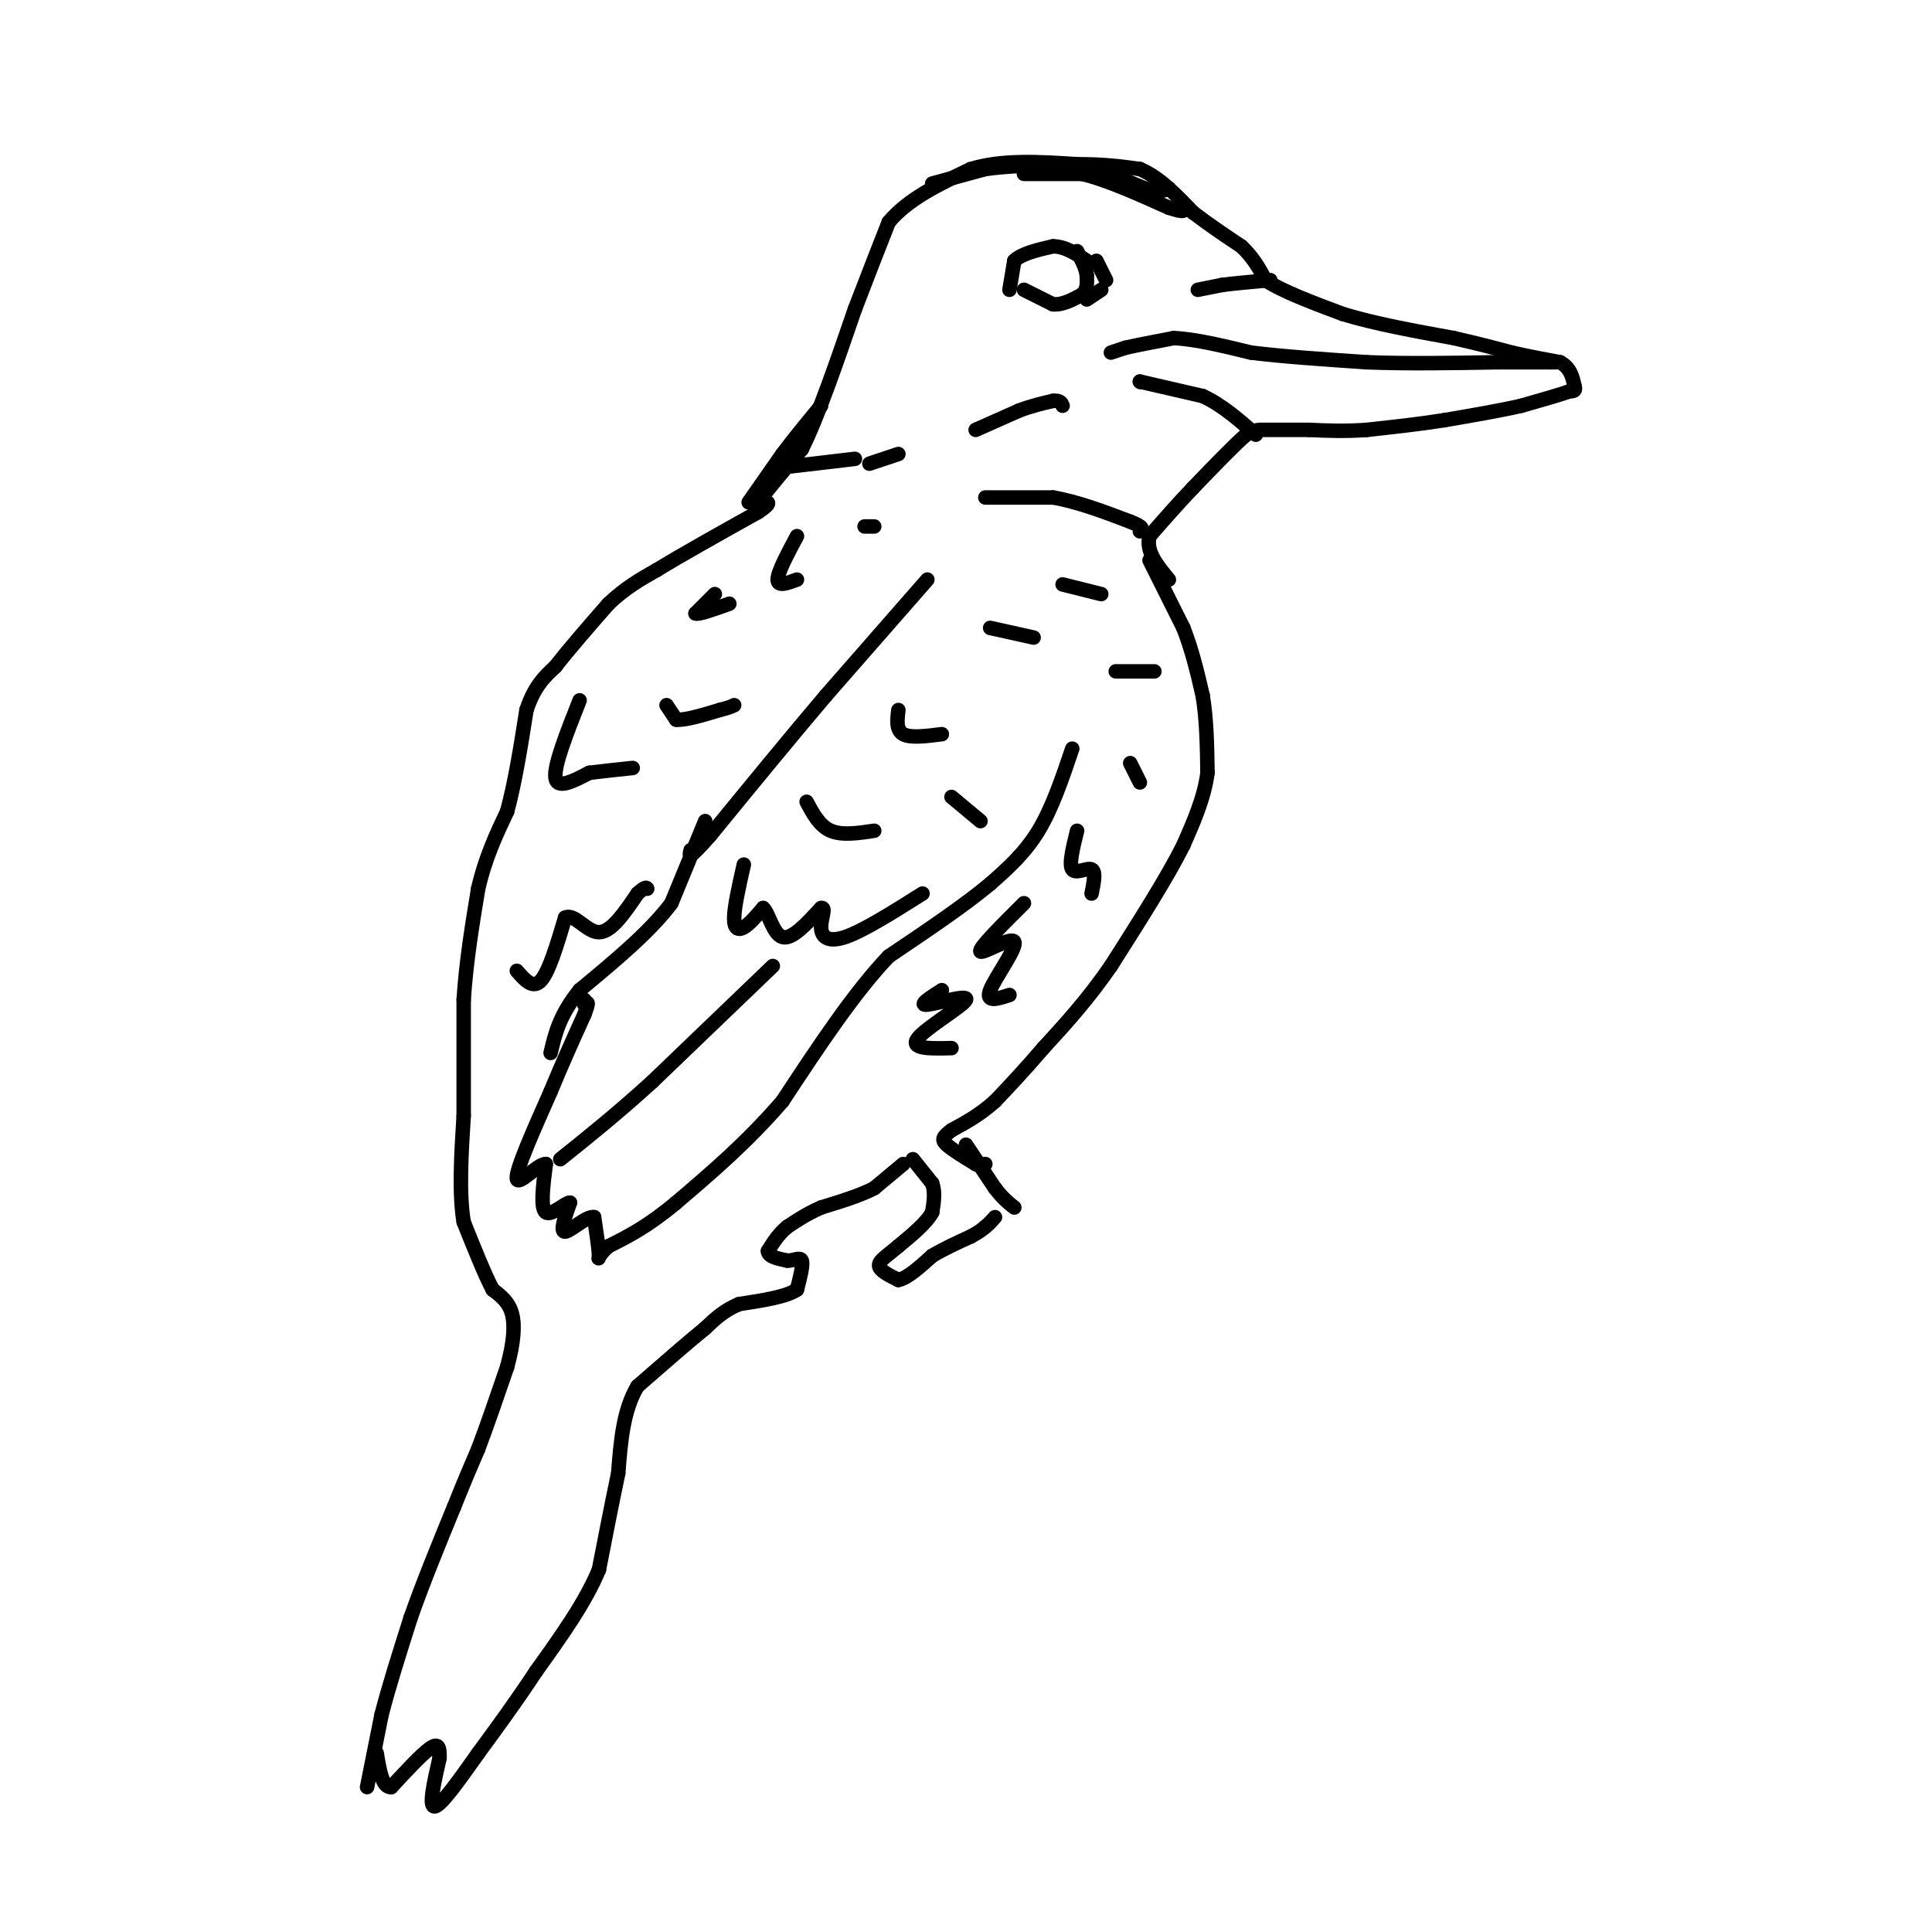 <svg viewBox='0 0 400 400' version='1.1' xmlns='http://www.w3.org/2000/svg' xmlns:xlink='http://www.w3.org/1999/xlink'><g fill='none' stroke='#000000' stroke-width='3' stroke-linecap='round' stroke-linejoin='round'><path d='M76,370c0.000,0.000 3.000,-15.000 3,-15'/><path d='M79,355c1.500,-5.833 3.750,-12.917 6,-20'/><path d='M85,335c2.500,-7.167 5.750,-15.083 9,-23'/><path d='M94,312c2.333,-5.833 3.667,-8.917 5,-12'/><path d='M99,300c1.833,-4.833 3.917,-10.917 6,-17'/><path d='M105,283c1.333,-4.867 1.667,-8.533 1,-11c-0.667,-2.467 -2.333,-3.733 -4,-5'/><path d='M102,267c-1.667,-3.167 -3.833,-8.583 -6,-14'/><path d='M96,253c-1.000,-6.000 -0.500,-14.000 0,-22'/><path d='M96,231c0.000,-7.667 0.000,-15.833 0,-24'/><path d='M96,207c0.500,-7.833 1.750,-15.417 3,-23'/><path d='M99,184c1.500,-6.500 3.750,-11.250 6,-16'/><path d='M105,168c1.667,-6.167 2.833,-13.583 4,-21'/><path d='M109,147c1.667,-5.000 3.833,-7.000 6,-9'/><path d='M115,138c2.833,-3.667 6.917,-8.333 11,-13'/><path d='M126,125c3.500,-3.333 6.750,-5.167 10,-7'/><path d='M136,118c5.167,-3.167 13.083,-7.583 21,-12'/><path d='M157,106c3.500,-2.333 1.750,-2.167 0,-2'/><path d='M157,104c1.500,-2.167 5.250,-6.583 9,-11'/><path d='M166,93c3.333,-6.667 7.167,-17.833 11,-29'/><path d='M177,64c3.000,-7.833 5.000,-12.917 7,-18'/><path d='M184,46c4.000,-4.833 10.500,-7.917 17,-11'/><path d='M201,35c6.500,-2.000 14.250,-1.500 22,-1'/><path d='M223,34c5.833,0.000 9.417,0.500 13,1'/><path d='M236,35c4.000,1.667 7.500,5.333 11,9'/><path d='M247,44c3.500,2.667 6.750,4.833 10,7'/><path d='M257,51c2.500,2.333 3.750,4.667 5,7'/><path d='M262,58c3.500,2.333 9.750,4.667 16,7'/><path d='M278,65c6.500,2.000 14.750,3.500 23,5'/><path d='M301,70c5.833,1.333 8.917,2.167 12,3'/><path d='M313,73c3.667,0.833 6.833,1.417 10,2'/><path d='M323,75c2.167,1.167 2.583,3.083 3,5'/><path d='M326,80c0.333,1.000 -0.333,1.000 -1,1'/><path d='M325,81c-1.833,0.667 -5.917,1.833 -10,3'/><path d='M315,84c-4.333,1.000 -10.167,2.000 -16,3'/><path d='M299,87c-5.333,0.833 -10.667,1.417 -16,2'/><path d='M283,89c-4.667,0.333 -8.333,0.167 -12,0'/><path d='M271,89c-3.667,0.000 -6.833,0.000 -10,0'/><path d='M261,89c-2.167,0.167 -2.583,0.583 -3,1'/><path d='M258,90c-2.333,2.000 -6.667,6.500 -11,11'/><path d='M247,101c-3.333,3.500 -6.167,6.750 -9,10'/><path d='M238,111c-0.833,3.167 1.583,6.083 4,9'/><path d='M238,116c0.000,0.000 7.000,14.000 7,14'/><path d='M245,130c1.833,4.667 2.917,9.333 4,14'/><path d='M249,144c0.833,5.000 0.917,10.500 1,16'/><path d='M250,160c-0.667,5.167 -2.833,10.083 -5,15'/><path d='M245,175c-3.333,6.667 -9.167,15.833 -15,25'/><path d='M230,200c-4.833,7.000 -9.417,12.000 -14,17'/><path d='M216,217c-4.000,4.667 -7.000,7.833 -10,11'/><path d='M206,228c-3.167,2.833 -6.083,4.417 -9,6'/><path d='M197,234c-1.889,1.422 -2.111,1.978 -1,3c1.111,1.022 3.556,2.511 6,4'/><path d='M202,241c1.333,0.667 1.667,0.333 2,0'/><path d='M189,240c0.000,0.000 4.000,5.000 4,5'/><path d='M193,245c0.667,1.833 0.333,3.917 0,6'/><path d='M193,251c-1.167,2.167 -4.083,4.583 -7,7'/><path d='M186,258c-2.156,1.844 -4.044,2.956 -4,4c0.044,1.044 2.022,2.022 4,3'/><path d='M186,265c1.833,-0.333 4.417,-2.667 7,-5'/><path d='M193,260c2.500,-1.500 5.250,-2.750 8,-4'/><path d='M201,256c1.833,-1.000 2.417,-1.500 3,-2'/><path d='M204,254c0.833,-0.667 1.417,-1.333 2,-2'/><path d='M200,237c0.000,0.000 6.000,9.000 6,9'/><path d='M206,246c1.667,2.167 2.833,3.083 4,4'/><path d='M187,241c0.000,0.000 -6.000,5.000 -6,5'/><path d='M181,246c-2.833,1.500 -6.917,2.750 -11,4'/><path d='M170,250c-3.000,1.333 -5.000,2.667 -7,4'/><path d='M163,254c-1.833,1.500 -2.917,3.250 -4,5'/><path d='M159,259c0.000,1.167 2.000,1.583 4,2'/><path d='M163,261c1.333,0.044 2.667,-0.844 3,0c0.333,0.844 -0.333,3.422 -1,6'/><path d='M165,267c-2.167,1.500 -7.083,2.250 -12,3'/><path d='M153,270c-3.167,1.333 -5.083,3.167 -7,5'/><path d='M146,275c-3.500,2.833 -8.750,7.417 -14,12'/><path d='M132,287c-3.000,5.000 -3.500,11.500 -4,18'/><path d='M128,305c-1.333,6.333 -2.667,13.167 -4,20'/><path d='M124,325c-2.833,6.833 -7.917,13.917 -13,21'/><path d='M111,346c-4.167,6.333 -8.083,11.667 -12,17'/><path d='M99,363c-3.911,5.533 -7.689,10.867 -9,11c-1.311,0.133 -0.156,-4.933 1,-10'/><path d='M91,364c0.067,-2.356 -0.267,-3.244 -2,-2c-1.733,1.244 -4.867,4.622 -8,8'/><path d='M81,370c-1.833,0.167 -2.417,-3.417 -3,-7'/><path d='M212,36c0.000,0.000 12.000,0.000 12,0'/><path d='M224,36c5.000,1.167 11.500,4.083 18,7'/><path d='M242,43c3.500,1.167 3.250,0.583 3,0'/><path d='M209,60c0.000,0.000 1.000,-6.000 1,-6'/><path d='M210,54c1.500,-1.500 4.750,-2.250 8,-3'/><path d='M218,51c2.500,0.000 4.750,1.500 7,3'/><path d='M212,60c0.000,0.000 6.000,3.000 6,3'/><path d='M218,63c2.000,0.167 4.000,-0.917 6,-2'/><path d='M224,61c1.167,-1.000 1.083,-2.500 1,-4'/><path d='M225,57c-0.167,-1.500 -1.083,-3.250 -2,-5'/><path d='M230,73c0.000,0.000 3.000,-1.000 3,-1'/><path d='M233,72c2.167,-0.500 6.083,-1.250 10,-2'/><path d='M243,70c4.333,0.167 10.167,1.583 16,3'/><path d='M259,73c6.667,0.833 15.333,1.417 24,2'/><path d='M283,75c8.500,0.333 17.750,0.167 27,0'/><path d='M310,75c6.333,0.000 8.667,0.000 11,0'/><path d='M321,75c1.833,0.000 0.917,0.000 0,0'/><path d='M236,79c0.000,0.000 0.100,0.100 0.1,0.1'/><path d='M236,79c0.000,0.000 13.000,3.000 13,3'/><path d='M249,82c4.000,1.833 7.500,4.917 11,8'/><path d='M248,60c0.000,0.000 5.000,-1.000 5,-1'/><path d='M253,59c2.500,-0.333 6.250,-0.667 10,-1'/><path d='M227,54c0.000,0.000 2.000,4.000 2,4'/><path d='M225,62c0.000,0.000 3.000,-2.000 3,-2'/><path d='M202,89c0.000,0.000 9.000,-4.000 9,-4'/><path d='M211,85c2.667,-1.000 4.833,-1.500 7,-2'/><path d='M218,83c1.500,-0.167 1.750,0.417 2,1'/><path d='M160,97c0.000,0.000 17.000,-2.000 17,-2'/><path d='M204,103c0.000,0.000 14.000,0.000 14,0'/><path d='M218,103c5.000,0.833 10.500,2.917 16,5'/><path d='M234,108c3.000,1.167 2.500,1.583 2,2'/><path d='M192,120c0.000,0.000 -21.000,24.000 -21,24'/><path d='M171,144c-7.500,8.833 -15.750,18.917 -24,29'/><path d='M147,173c-4.667,5.333 -4.333,4.167 -4,3'/><path d='M222,155c-2.083,6.167 -4.167,12.333 -7,17c-2.833,4.667 -6.417,7.833 -10,11'/><path d='M205,183c-5.167,4.333 -13.083,9.667 -21,15'/><path d='M184,198c-7.167,7.500 -14.583,18.750 -22,30'/><path d='M162,228c-7.333,8.500 -14.667,14.750 -22,21'/><path d='M140,249c-6.000,5.000 -10.000,7.000 -14,9'/><path d='M126,258c-2.578,2.200 -2.022,3.200 -2,2c0.022,-1.200 -0.489,-4.600 -1,-8'/><path d='M123,252c-1.533,-0.311 -4.867,2.911 -6,3c-1.133,0.089 -0.067,-2.956 1,-6'/><path d='M118,249c-0.956,-0.044 -3.844,2.844 -5,2c-1.156,-0.844 -0.578,-5.422 0,-10'/><path d='M113,241c-1.644,-0.089 -5.756,4.689 -6,3c-0.244,-1.689 3.378,-9.844 7,-18'/><path d='M114,226c2.333,-5.667 4.667,-10.833 7,-16'/><path d='M121,210c1.167,-3.000 0.583,-2.500 0,-2'/><path d='M121,208c0.000,-0.500 0.000,-0.750 0,-1'/><path d='M107,201c1.667,1.917 3.333,3.833 5,2c1.667,-1.833 3.333,-7.417 5,-13'/><path d='M117,190c1.978,-1.000 4.422,3.000 7,3c2.578,0.000 5.289,-4.000 8,-8'/><path d='M132,185c1.667,-1.500 1.833,-1.250 2,-1'/><path d='M120,145c-2.667,6.750 -5.333,13.500 -5,16c0.333,2.500 3.667,0.750 7,-1'/><path d='M122,160c2.667,-0.333 5.833,-0.667 9,-1'/><path d='M138,146c0.000,0.000 2.000,3.000 2,3'/><path d='M140,149c1.833,0.167 5.417,-0.917 9,-2'/><path d='M149,147c2.000,-0.500 2.500,-0.750 3,-1'/><path d='M148,123c0.000,0.000 -4.000,4.000 -4,4'/><path d='M144,127c0.500,0.333 3.750,-0.833 7,-2'/><path d='M165,111c-2.000,3.750 -4.000,7.500 -4,9c0.000,1.500 2.000,0.750 4,0'/><path d='M179,109c0.000,0.000 2.000,0.000 2,0'/><path d='M160,200c0.000,0.000 -25.000,24.000 -25,24'/><path d='M135,224c-7.333,6.667 -13.167,11.333 -19,16'/><path d='M195,205c-2.512,1.607 -5.024,3.214 -3,3c2.024,-0.214 8.583,-2.250 8,-1c-0.583,1.250 -8.310,5.786 -10,8c-1.690,2.214 2.655,2.107 7,2'/><path d='M212,187c-4.768,4.744 -9.536,9.488 -9,10c0.536,0.512 6.375,-3.208 7,-2c0.625,1.208 -3.964,7.345 -5,10c-1.036,2.655 1.482,1.827 4,1'/><path d='M223,172c-0.867,3.489 -1.733,6.978 -1,8c0.733,1.022 3.067,-0.422 4,0c0.933,0.422 0.467,2.711 0,5'/><path d='M234,158c0.000,0.000 2.000,4.000 2,4'/><path d='M186,147c-0.250,2.083 -0.500,4.167 1,5c1.500,0.833 4.750,0.417 8,0'/><path d='M205,130c0.000,0.000 9.000,2.000 9,2'/><path d='M220,121c0.000,0.000 8.000,2.000 8,2'/><path d='M231,139c0.000,0.000 8.000,0.000 8,0'/><path d='M167,166c1.333,2.500 2.667,5.000 5,6c2.333,1.000 5.667,0.500 9,0'/><path d='M197,165c0.000,0.000 6.000,5.000 6,5'/><path d='M146,170c0.000,0.000 -7.000,17.000 -7,17'/><path d='M139,187c-4.333,5.833 -11.667,11.917 -19,18'/><path d='M120,205c-4.167,5.167 -5.083,9.083 -6,13'/><path d='M154,179c-0.978,4.333 -1.956,8.667 -2,11c-0.044,2.333 0.844,2.667 2,2c1.156,-0.667 2.578,-2.333 4,-4'/><path d='M158,188c1.156,0.978 2.044,5.422 4,6c1.956,0.578 4.978,-2.711 8,-6'/><path d='M170,188c1.131,-0.250 -0.042,2.125 0,4c0.042,1.875 1.298,3.250 5,2c3.702,-1.250 9.851,-5.125 16,-9'/><path d='M180,96c0.000,0.000 6.000,-2.000 6,-2'/><path d='M155,104c0.000,0.000 7.000,-10.000 7,-10'/><path d='M162,94c2.500,-3.333 5.250,-6.667 8,-10'/><path d='M193,38c0.000,0.000 11.000,-3.000 11,-3'/><path d='M204,35c4.667,-0.667 10.833,-0.833 17,-1'/><path d='M221,34c5.500,0.667 10.750,2.833 16,5'/><path d='M237,39c3.500,0.833 4.250,0.417 5,0'/></g>
</svg>